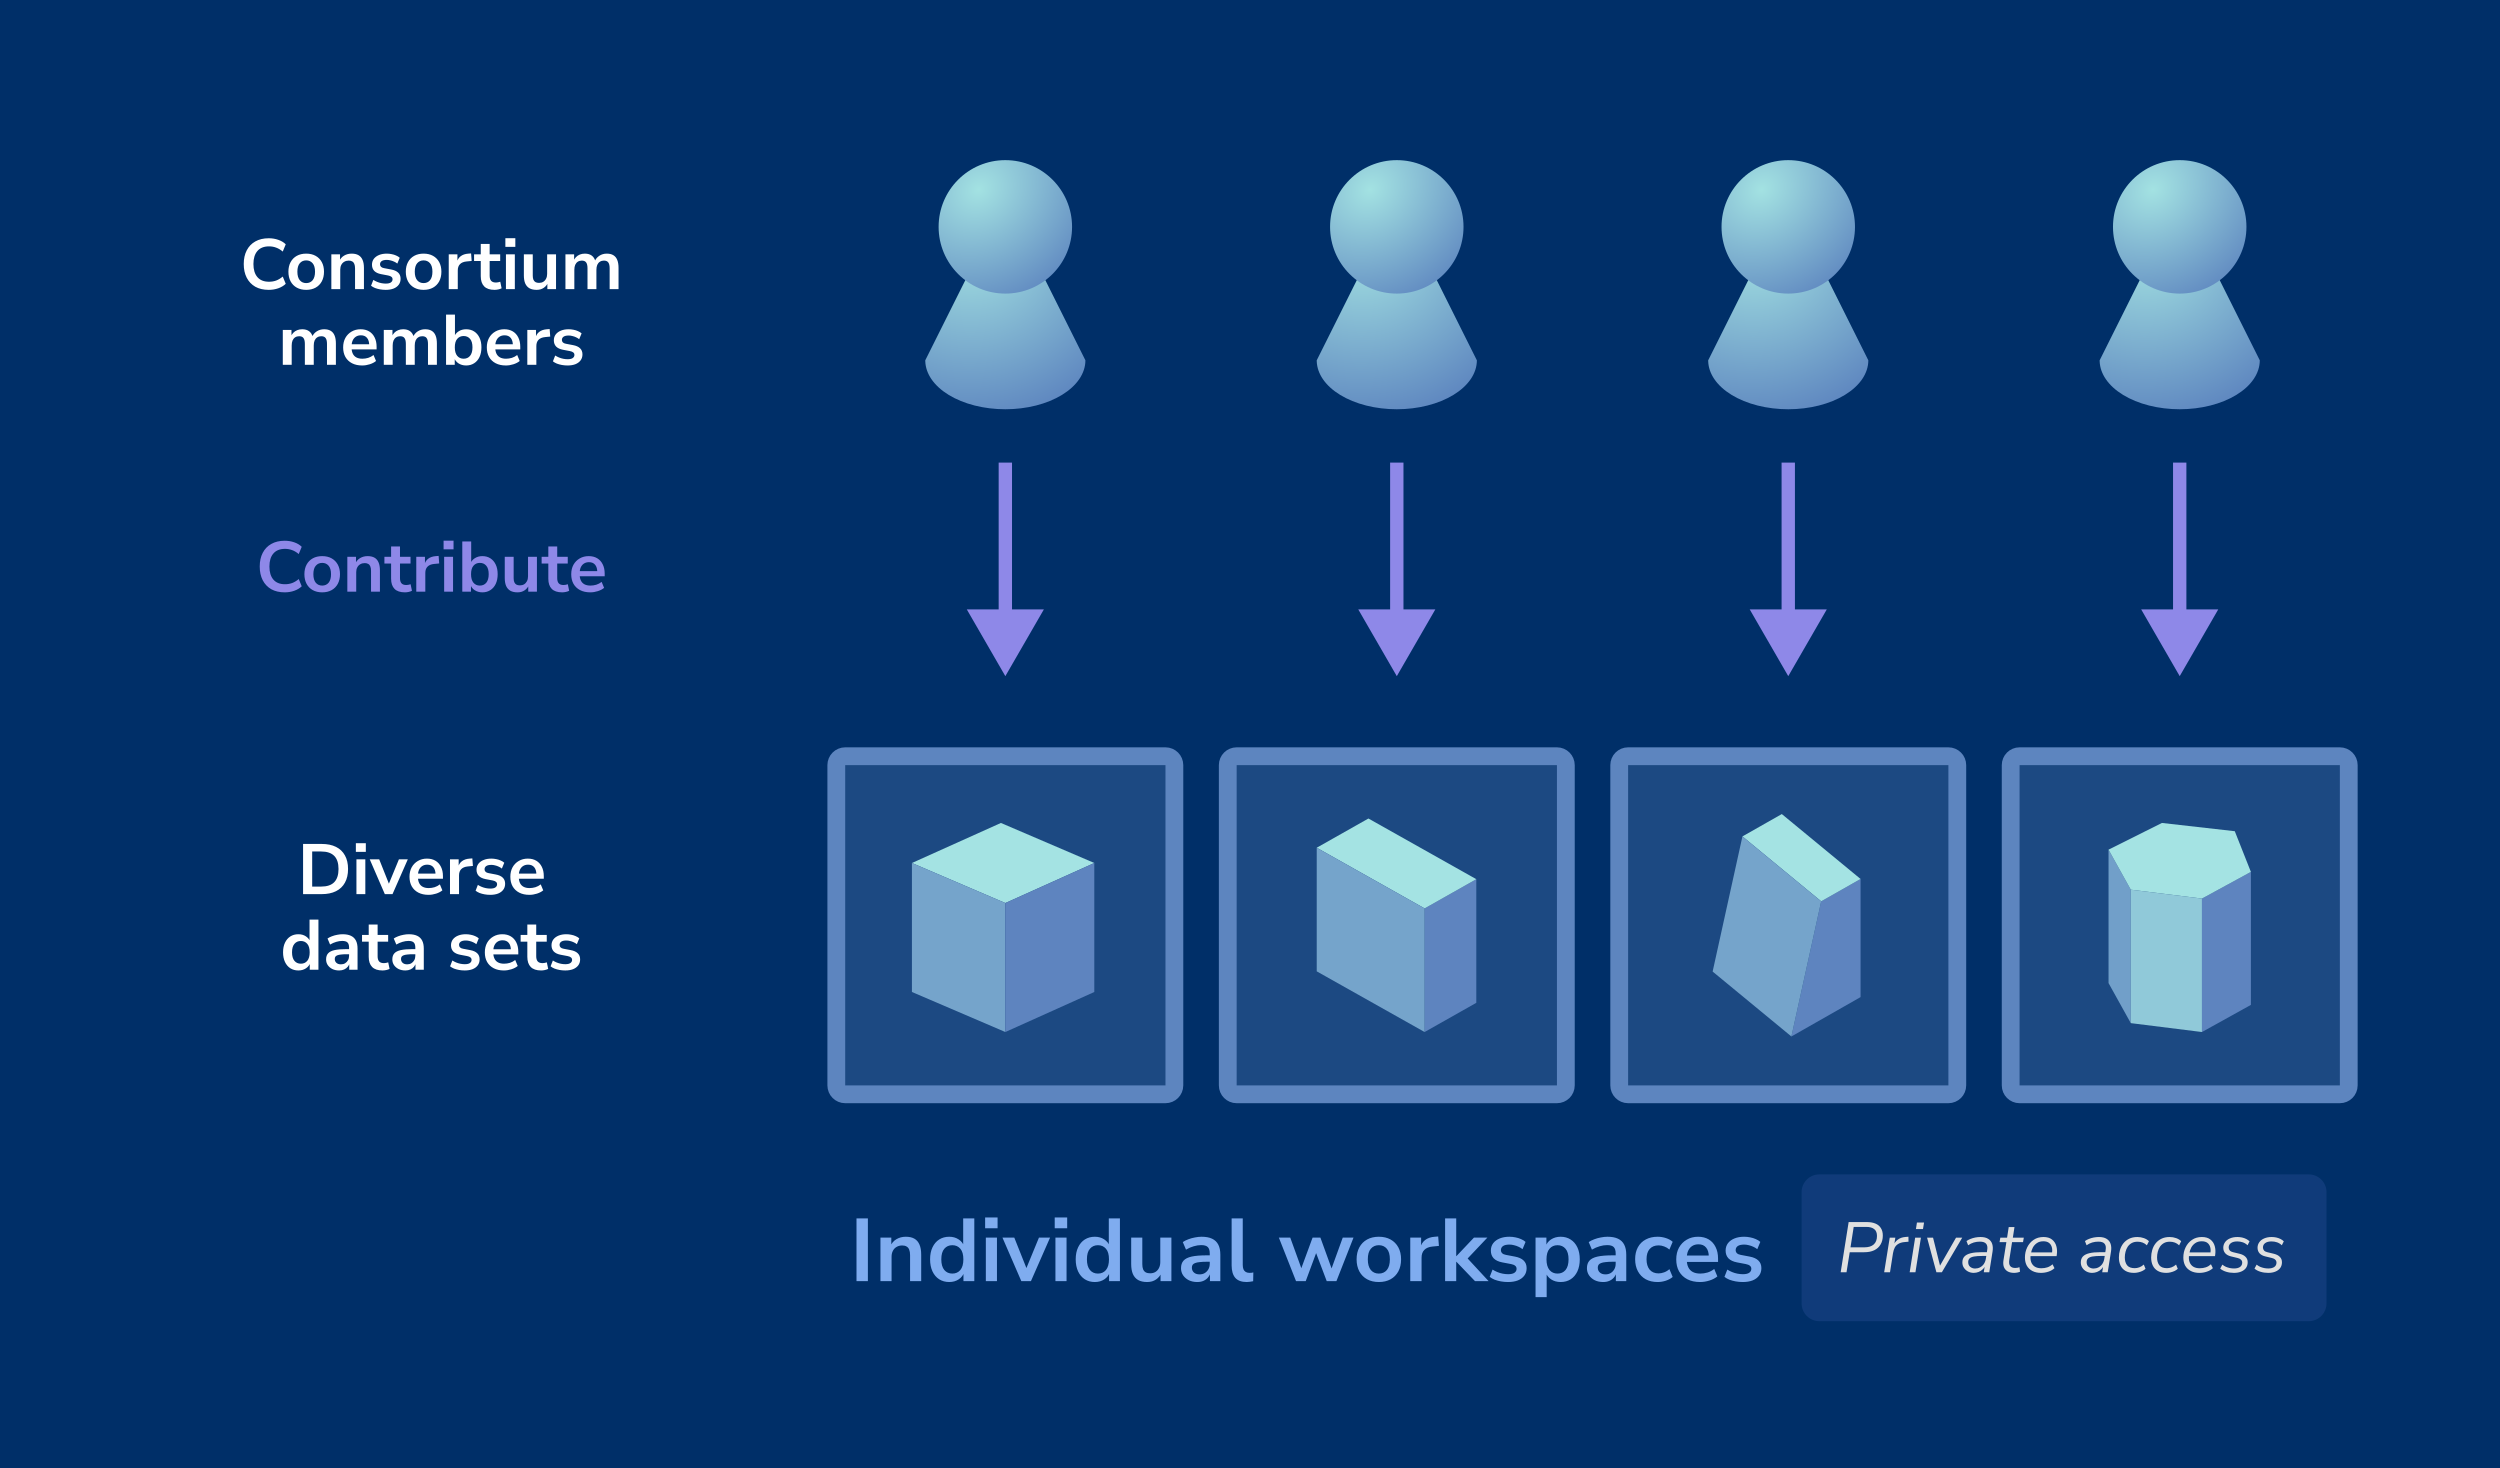 <svg width="562" height="330" viewBox="0 0 562 330" fill="none" xmlns="http://www.w3.org/2000/svg">
<rect x="0" y="0" width="562" height="330" fill="#808080" stroke="none"/>
<g clip-path="url(#clip0_1953_2733)">
<path d="M562 0H0V330H562V0Z" fill="#002F68"/>
<path d="M262 170H190C188.895 170 188 170.895 188 172V244C188 245.105 188.895 246 190 246H262C263.105 246 264 245.105 264 244V172C264 170.895 263.105 170 262 170Z" fill="#5D85BF" fill-opacity="0.3"/>
<path d="M262 170H190C188.895 170 188 170.895 188 172V244C188 245.105 188.895 246 190 246H262C263.105 246 264 245.105 264 244V172C264 170.895 263.105 170 262 170Z" stroke="#5D85BF" stroke-width="4"/>
<path d="M225 185L205 194L226 203L246 194L225 185Z" fill="#A4E3E3"/>
<path d="M205 223V194L226 203V232L205 223Z" fill="#75A4CB"/>
<path d="M246 223V194L226 203V232L246 223Z" fill="#5E84BF"/>
<path d="M350 170H278C276.895 170 276 170.895 276 172V244C276 245.105 276.895 246 278 246H350C351.105 246 352 245.105 352 244V172C352 170.895 351.105 170 350 170Z" fill="#5D85BF" fill-opacity="0.3"/>
<path d="M350 170H278C276.895 170 276 170.895 276 172V244C276 245.105 276.895 246 278 246H350C351.105 246 352 245.105 352 244V172C352 170.895 351.105 170 350 170Z" stroke="#5D85BF" stroke-width="4"/>
<path d="M320.252 204.211L331.873 197.643V225.432L320.252 232V204.211Z" fill="#5E84BF"/>
<path d="M307.621 184L296 190.568L320.253 204.211L331.874 197.642L307.621 184Z" fill="#A4E3E3"/>
<path d="M320.253 204.21L296 190.568V218.358L320.253 232V204.21Z" fill="#75A4CB"/>
<path d="M438 170H366C364.895 170 364 170.895 364 172V244C364 245.105 364.895 246 366 246H438C439.105 246 440 245.105 440 244V172C440 170.895 439.105 170 438 170Z" fill="#5D85BF" fill-opacity="0.3"/>
<path d="M438 170H366C364.895 170 364 170.895 364 172V244C364 245.105 364.895 246 366 246H438C439.105 246 440 245.105 440 244V172C440 170.895 439.105 170 438 170Z" stroke="#5D85BF" stroke-width="4"/>
<path d="M418.253 224.149V197.594L409.402 202.618L402.703 233L418.253 224.149Z" fill="#5E84BF"/>
<path d="M391.699 188.024L400.551 183L418.254 197.593L409.403 202.617L391.699 188.024Z" fill="#A4E3E3"/>
<path d="M409.402 202.617L391.699 188.023L385 218.406L402.703 232.999L409.402 202.617Z" fill="#75A4CB"/>
<path d="M526 170H454C452.895 170 452 170.895 452 172V244C452 245.105 452.895 246 454 246H526C527.105 246 528 245.105 528 244V172C528 170.895 527.105 170 526 170Z" fill="#5D85BF" fill-opacity="0.3"/>
<path d="M526 170H454C452.895 170 452 170.895 452 172V244C452 245.105 452.895 246 454 246H526C527.105 246 528 245.105 528 244V172C528 170.895 527.105 170 526 170Z" stroke="#5D85BF" stroke-width="4"/>
<path d="M474 191L479 200V230L474 221V191Z" fill="#719FC9"/>
<path d="M479 200L495 202V232L479 230V200Z" fill="#90C9D9"/>
<path d="M495 202L506 196V225.899L495 232V202Z" fill="#5E84BF"/>
<path d="M502.38 186.857L506 196L495 202L479 200L474 191L486 185L502.38 186.857Z" fill="#A4E3E3"/>
<path d="M226 152L234.66 137H217.34L226 152ZM226 138.5H227.5V104H226H224.5V138.5H226Z" fill="#8E88E8"/>
<path d="M314 152L322.66 137H305.34L314 152ZM314 138.5H315.5V104H314H312.5V138.5H314Z" fill="#8E88E8"/>
<path d="M402 152L410.66 137H393.34L402 152ZM402 138.5H403.5V104H402H400.5V138.5H402Z" fill="#8E88E8"/>
<path d="M490 152L498.66 137H481.34L490 152ZM490 138.5H491.5V104H490H488.5V138.5H490Z" fill="#8E88E8"/>
<path d="M244 81C244 82.445 243.534 83.875 242.63 85.21C241.725 86.544 240.399 87.757 238.728 88.778C237.056 89.8 235.072 90.61 232.889 91.163C230.705 91.716 228.364 92 226 92C223.636 92 221.295 91.716 219.111 91.163C216.928 90.61 214.944 89.8 213.272 88.778C211.601 87.757 210.275 86.544 209.37 85.21C208.522 83.959 208.06 82.623 208.006 81.27L208 81L226 45L244 81Z" fill="url(#paint0_radial_1953_2733)"/>
<path d="M226 66C234.284 66 241 59.284 241 51C241 42.716 234.284 36 226 36C217.716 36 211 42.716 211 51C211 59.284 217.716 66 226 66Z" fill="url(#paint1_radial_1953_2733)"/>
<path d="M332 81C332 82.445 331.534 83.875 330.63 85.21C329.725 86.544 328.399 87.757 326.728 88.778C325.056 89.8 323.072 90.61 320.889 91.163C318.705 91.716 316.364 92 314 92C311.636 92 309.295 91.716 307.111 91.163C304.928 90.61 302.944 89.8 301.272 88.778C299.601 87.757 298.275 86.544 297.37 85.21C296.522 83.959 296.06 82.623 296.006 81.27L296 81L314 45L332 81Z" fill="url(#paint2_radial_1953_2733)"/>
<path d="M314 66C322.284 66 329 59.284 329 51C329 42.716 322.284 36 314 36C305.716 36 299 42.716 299 51C299 59.284 305.716 66 314 66Z" fill="url(#paint3_radial_1953_2733)"/>
<path d="M420 81C420 82.445 419.534 83.875 418.63 85.21C417.725 86.544 416.399 87.757 414.728 88.778C413.056 89.8 411.072 90.61 408.889 91.163C406.705 91.716 404.364 92 402 92C399.636 92 397.295 91.716 395.111 91.163C392.928 90.61 390.944 89.8 389.272 88.778C387.601 87.757 386.275 86.544 385.37 85.21C384.522 83.959 384.06 82.623 384.006 81.27L384 81L402 45L420 81Z" fill="url(#paint4_radial_1953_2733)"/>
<path d="M402 66C410.284 66 417 59.284 417 51C417 42.716 410.284 36 402 36C393.716 36 387 42.716 387 51C387 59.284 393.716 66 402 66Z" fill="url(#paint5_radial_1953_2733)"/>
<path d="M508 81C508 82.445 507.534 83.875 506.63 85.21C505.725 86.544 504.399 87.757 502.728 88.778C501.056 89.8 499.072 90.61 496.889 91.163C494.705 91.716 492.364 92 490 92C487.636 92 485.295 91.716 483.111 91.163C480.928 90.61 478.944 89.8 477.272 88.778C475.601 87.757 474.275 86.544 473.37 85.21C472.522 83.959 472.06 82.623 472.006 81.27L472 81L490 45L508 81Z" fill="url(#paint6_radial_1953_2733)"/>
<path d="M490 66C498.284 66 505 59.284 505 51C505 42.716 498.284 36 490 36C481.716 36 475 42.716 475 51C475 59.284 481.716 66 490 66Z" fill="url(#paint7_radial_1953_2733)"/>
<path d="M519 264H409C406.791 264 405 265.791 405 268V293C405 295.209 406.791 297 409 297H519C521.209 297 523 295.209 523 293V268C523 265.791 521.209 264 519 264Z" fill="#21488D" fill-opacity="0.5"/>
<path d="M413.784 286L415.576 274.72H419.64C420.408 274.72 421.059 274.832 421.592 275.056C422.136 275.28 422.547 275.621 422.824 276.08C423.112 276.528 423.256 277.088 423.256 277.76C423.256 278.517 423.091 279.179 422.76 279.744C422.44 280.309 421.965 280.747 421.336 281.056C420.717 281.355 419.955 281.504 419.048 281.504H415.816L415.096 286H413.784ZM415.992 280.4H419.112C420.04 280.4 420.744 280.181 421.224 279.744C421.704 279.307 421.944 278.672 421.944 277.84C421.944 277.136 421.736 276.624 421.32 276.304C420.915 275.973 420.317 275.808 419.528 275.808H416.712L415.992 280.4ZM423.561 286L424.809 278.224H426.073L425.769 280.08H425.609C425.801 279.515 426.131 279.051 426.601 278.688C427.07 278.325 427.667 278.117 428.393 278.064L429.017 278.016L429.033 279.136L428.137 279.216C427.571 279.269 427.113 279.403 426.761 279.616C426.409 279.819 426.137 280.096 425.945 280.448C425.763 280.8 425.63 281.221 425.545 281.712L424.873 286H423.561ZM430.703 276.288L430.927 274.832H432.527L432.287 276.288H430.703ZM429.295 286L430.527 278.224H431.823L430.591 286H429.295ZM435.302 286L433.206 278.224H434.55L436.246 285.04H435.814L439.718 278.224H441.11L436.534 286H435.302ZM443.684 286.144C443.236 286.144 442.815 286.043 442.42 285.84C442.036 285.637 441.727 285.36 441.492 285.008C441.257 284.656 441.14 284.256 441.14 283.808C441.14 283.253 441.289 282.811 441.588 282.48C441.897 282.139 442.377 281.888 443.028 281.728C443.679 281.568 444.516 281.488 445.54 281.488H446.82L446.692 282.336H445.716C444.895 282.336 444.244 282.379 443.764 282.464C443.295 282.549 442.959 282.693 442.756 282.896C442.553 283.099 442.452 283.376 442.452 283.728C442.452 284.197 442.607 284.555 442.916 284.8C443.236 285.045 443.599 285.168 444.004 285.168C444.399 285.168 444.761 285.083 445.092 284.912C445.433 284.741 445.721 284.491 445.956 284.16C446.191 283.819 446.345 283.419 446.42 282.96L446.724 281.008C446.831 280.389 446.751 279.92 446.484 279.6C446.228 279.28 445.759 279.12 445.076 279.12C444.596 279.12 444.137 279.184 443.7 279.312C443.273 279.44 442.852 279.648 442.436 279.936L442.068 278.992C442.324 278.8 442.623 278.64 442.964 278.512C443.305 278.373 443.668 278.267 444.052 278.192C444.447 278.117 444.836 278.08 445.22 278.08C445.945 278.08 446.521 278.219 446.948 278.496C447.385 278.763 447.684 279.141 447.844 279.632C448.004 280.123 448.031 280.699 447.924 281.36L447.188 286H445.956L446.228 284.24H446.388C446.249 284.667 446.036 285.024 445.748 285.312C445.471 285.589 445.151 285.797 444.788 285.936C444.425 286.075 444.057 286.144 443.684 286.144ZM452.792 286.144C452.184 286.144 451.683 286.027 451.288 285.792C450.904 285.557 450.632 285.232 450.472 284.816C450.323 284.4 450.291 283.904 450.376 283.328L451.032 279.232H449.496L449.672 278.224H451.192L451.56 275.84H452.856L452.488 278.224H454.952L454.776 279.232H452.312L451.688 283.2C451.592 283.851 451.662 284.32 451.896 284.608C452.131 284.896 452.51 285.04 453.032 285.04C453.214 285.04 453.384 285.024 453.544 284.992C453.704 284.949 453.848 284.907 453.976 284.864L454.104 285.872C453.966 285.947 453.768 286.011 453.512 286.064C453.267 286.117 453.027 286.144 452.792 286.144ZM458.82 286.144C458.084 286.144 457.444 286.005 456.9 285.728C456.356 285.451 455.935 285.056 455.636 284.544C455.348 284.021 455.204 283.408 455.204 282.704C455.204 281.861 455.375 281.093 455.716 280.4C456.057 279.696 456.537 279.136 457.156 278.72C457.775 278.293 458.511 278.08 459.364 278.08C460.175 278.08 460.815 278.267 461.284 278.64C461.764 279.013 462.089 279.504 462.26 280.112C462.431 280.709 462.468 281.355 462.372 282.048L462.324 282.384H456.212L456.34 281.536H461.588L461.3 281.744C461.375 281.243 461.359 280.789 461.252 280.384C461.145 279.979 460.937 279.653 460.628 279.408C460.319 279.163 459.892 279.04 459.348 279.04C458.772 279.04 458.292 279.173 457.908 279.44C457.524 279.696 457.22 280.027 456.996 280.432C456.783 280.837 456.639 281.259 456.564 281.696L456.5 282.08C456.404 282.688 456.436 283.221 456.596 283.68C456.756 284.128 457.028 284.48 457.412 284.736C457.807 284.981 458.297 285.104 458.884 285.104C459.375 285.104 459.833 285.035 460.26 284.896C460.687 284.747 461.071 284.517 461.412 284.208L461.844 285.088C461.481 285.429 461.028 285.691 460.484 285.872C459.94 286.053 459.385 286.144 458.82 286.144ZM470.309 286.144C469.861 286.144 469.44 286.043 469.045 285.84C468.661 285.637 468.352 285.36 468.117 285.008C467.882 284.656 467.765 284.256 467.765 283.808C467.765 283.253 467.914 282.811 468.213 282.48C468.522 282.139 469.002 281.888 469.653 281.728C470.304 281.568 471.141 281.488 472.165 281.488H473.445L473.317 282.336H472.341C471.52 282.336 470.869 282.379 470.389 282.464C469.92 282.549 469.584 282.693 469.381 282.896C469.178 283.099 469.077 283.376 469.077 283.728C469.077 284.197 469.232 284.555 469.541 284.8C469.861 285.045 470.224 285.168 470.629 285.168C471.024 285.168 471.386 285.083 471.717 284.912C472.058 284.741 472.346 284.491 472.581 284.16C472.816 283.819 472.97 283.419 473.045 282.96L473.349 281.008C473.456 280.389 473.376 279.92 473.109 279.6C472.853 279.28 472.384 279.12 471.701 279.12C471.221 279.12 470.762 279.184 470.325 279.312C469.898 279.44 469.477 279.648 469.061 279.936L468.693 278.992C468.949 278.8 469.248 278.64 469.589 278.512C469.93 278.373 470.293 278.267 470.677 278.192C471.072 278.117 471.461 278.08 471.845 278.08C472.57 278.08 473.146 278.219 473.573 278.496C474.01 278.763 474.309 279.141 474.469 279.632C474.629 280.123 474.656 280.699 474.549 281.36L473.813 286H472.581L472.853 284.24H473.013C472.874 284.667 472.661 285.024 472.373 285.312C472.096 285.589 471.776 285.797 471.413 285.936C471.05 286.075 470.682 286.144 470.309 286.144ZM479.737 286.144C478.969 286.144 478.335 286 477.833 285.712C477.332 285.424 476.953 285.019 476.697 284.496C476.452 283.973 476.329 283.371 476.329 282.688C476.329 282.112 476.409 281.552 476.569 281.008C476.729 280.453 476.98 279.957 477.321 279.52C477.663 279.083 478.095 278.736 478.617 278.48C479.14 278.213 479.764 278.08 480.489 278.08C481.001 278.08 481.492 278.165 481.961 278.336C482.431 278.507 482.804 278.736 483.081 279.024L482.617 279.952C482.351 279.685 482.041 279.483 481.689 279.344C481.337 279.205 480.953 279.136 480.537 279.136C480.015 279.136 479.572 279.237 479.209 279.44C478.847 279.643 478.548 279.915 478.313 280.256C478.089 280.597 477.924 280.981 477.817 281.408C477.711 281.824 477.657 282.245 477.657 282.672C477.657 283.397 477.828 283.984 478.169 284.432C478.521 284.869 479.097 285.088 479.897 285.088C480.228 285.088 480.569 285.024 480.921 284.896C481.284 284.757 481.62 284.549 481.929 284.272L482.313 285.232C482.111 285.424 481.865 285.589 481.577 285.728C481.289 285.856 480.985 285.957 480.665 286.032C480.356 286.107 480.047 286.144 479.737 286.144ZM486.987 286.144C486.219 286.144 485.585 286 485.083 285.712C484.582 285.424 484.203 285.019 483.947 284.496C483.702 283.973 483.579 283.371 483.579 282.688C483.579 282.112 483.659 281.552 483.819 281.008C483.979 280.453 484.23 279.957 484.571 279.52C484.913 279.083 485.345 278.736 485.867 278.48C486.39 278.213 487.014 278.08 487.739 278.08C488.251 278.08 488.742 278.165 489.211 278.336C489.681 278.507 490.054 278.736 490.331 279.024L489.867 279.952C489.601 279.685 489.291 279.483 488.939 279.344C488.587 279.205 488.203 279.136 487.787 279.136C487.265 279.136 486.822 279.237 486.459 279.44C486.097 279.643 485.798 279.915 485.563 280.256C485.339 280.597 485.174 280.981 485.067 281.408C484.961 281.824 484.907 282.245 484.907 282.672C484.907 283.397 485.078 283.984 485.419 284.432C485.771 284.869 486.347 285.088 487.147 285.088C487.478 285.088 487.819 285.024 488.171 284.896C488.534 284.757 488.87 284.549 489.179 284.272L489.563 285.232C489.361 285.424 489.115 285.589 488.827 285.728C488.539 285.856 488.235 285.957 487.915 286.032C487.606 286.107 487.297 286.144 486.987 286.144ZM494.429 286.144C493.693 286.144 493.053 286.005 492.509 285.728C491.965 285.451 491.544 285.056 491.245 284.544C490.957 284.021 490.813 283.408 490.813 282.704C490.813 281.861 490.984 281.093 491.325 280.4C491.667 279.696 492.147 279.136 492.765 278.72C493.384 278.293 494.12 278.08 494.973 278.08C495.784 278.08 496.424 278.267 496.893 278.64C497.373 279.013 497.699 279.504 497.869 280.112C498.04 280.709 498.077 281.355 497.981 282.048L497.933 282.384H491.821L491.949 281.536H497.197L496.909 281.744C496.984 281.243 496.968 280.789 496.861 280.384C496.755 279.979 496.547 279.653 496.237 279.408C495.928 279.163 495.501 279.04 494.957 279.04C494.381 279.04 493.901 279.173 493.517 279.44C493.133 279.696 492.829 280.027 492.605 280.432C492.392 280.837 492.248 281.259 492.173 281.696L492.109 282.08C492.013 282.688 492.045 283.221 492.205 283.68C492.365 284.128 492.637 284.48 493.021 284.736C493.416 284.981 493.907 285.104 494.493 285.104C494.984 285.104 495.443 285.035 495.869 284.896C496.296 284.747 496.68 284.517 497.021 284.208L497.453 285.088C497.091 285.429 496.637 285.691 496.093 285.872C495.549 286.053 494.995 286.144 494.429 286.144ZM502.193 286.144C501.564 286.144 500.977 286.059 500.433 285.888C499.889 285.717 499.446 285.483 499.105 285.184L499.585 284.288C499.841 284.491 500.108 284.656 500.385 284.784C500.673 284.901 500.966 284.992 501.265 285.056C501.574 285.12 501.889 285.152 502.209 285.152C502.785 285.152 503.233 285.04 503.553 284.816C503.884 284.581 504.049 284.256 504.049 283.84C504.049 283.573 503.958 283.355 503.777 283.184C503.606 283.003 503.356 282.875 503.025 282.8L501.505 282.432C500.972 282.304 500.55 282.075 500.241 281.744C499.942 281.403 499.793 280.987 499.793 280.496C499.793 280.037 499.921 279.627 500.177 279.264C500.433 278.891 500.801 278.603 501.281 278.4C501.761 278.187 502.326 278.08 502.977 278.08C503.329 278.08 503.676 278.117 504.017 278.192C504.358 278.267 504.673 278.379 504.961 278.528C505.26 278.677 505.505 278.853 505.697 279.056L505.249 279.936C504.94 279.637 504.588 279.419 504.193 279.28C503.798 279.141 503.377 279.072 502.929 279.072C502.332 279.072 501.862 279.195 501.521 279.44C501.18 279.685 501.009 280.016 501.009 280.432C501.009 280.688 501.089 280.912 501.249 281.104C501.409 281.285 501.649 281.413 501.969 281.488L503.489 281.856C504.054 281.995 504.492 282.224 504.801 282.544C505.121 282.853 505.281 283.259 505.281 283.76C505.281 284.251 505.153 284.677 504.897 285.04C504.641 285.392 504.278 285.664 503.809 285.856C503.35 286.048 502.812 286.144 502.193 286.144ZM509.896 286.144C509.267 286.144 508.68 286.059 508.136 285.888C507.592 285.717 507.149 285.483 506.808 285.184L507.288 284.288C507.544 284.491 507.811 284.656 508.088 284.784C508.376 284.901 508.669 284.992 508.968 285.056C509.277 285.12 509.592 285.152 509.912 285.152C510.488 285.152 510.936 285.04 511.256 284.816C511.587 284.581 511.752 284.256 511.752 283.84C511.752 283.573 511.661 283.355 511.48 283.184C511.309 283.003 511.059 282.875 510.728 282.8L509.208 282.432C508.675 282.304 508.253 282.075 507.944 281.744C507.645 281.403 507.496 280.987 507.496 280.496C507.496 280.037 507.624 279.627 507.88 279.264C508.136 278.891 508.504 278.603 508.984 278.4C509.464 278.187 510.029 278.08 510.68 278.08C511.032 278.08 511.379 278.117 511.72 278.192C512.061 278.267 512.376 278.379 512.664 278.528C512.963 278.677 513.208 278.853 513.4 279.056L512.952 279.936C512.643 279.637 512.291 279.419 511.896 279.28C511.501 279.141 511.08 279.072 510.632 279.072C510.035 279.072 509.565 279.195 509.224 279.44C508.883 279.685 508.712 280.016 508.712 280.432C508.712 280.688 508.792 280.912 508.952 281.104C509.112 281.285 509.352 281.413 509.672 281.488L511.192 281.856C511.757 281.995 512.195 282.224 512.504 282.544C512.824 282.853 512.984 283.259 512.984 283.76C512.984 284.251 512.856 284.677 512.6 285.04C512.344 285.392 511.981 285.664 511.512 285.856C511.053 286.048 510.515 286.144 509.896 286.144Z" fill="#E0E0E0"/>
<path d="M60.41 65.16C59.237 65.16 58.229 64.925 57.386 64.456C56.554 63.976 55.914 63.304 55.466 62.44C55.018 61.565 54.794 60.536 54.794 59.352C54.794 58.168 55.018 57.144 55.466 56.28C55.914 55.416 56.554 54.749 57.386 54.28C58.229 53.8 59.237 53.56 60.41 53.56C61.167 53.56 61.882 53.677 62.554 53.912C63.237 54.147 63.797 54.483 64.234 54.92L63.562 56.552C63.082 56.147 62.591 55.853 62.09 55.672C61.589 55.48 61.05 55.384 60.474 55.384C59.333 55.384 58.463 55.731 57.866 56.424C57.269 57.107 56.97 58.083 56.97 59.352C56.97 60.621 57.269 61.603 57.866 62.296C58.463 62.989 59.333 63.336 60.474 63.336C61.05 63.336 61.589 63.245 62.09 63.064C62.591 62.872 63.082 62.573 63.562 62.168L64.234 63.8C63.797 64.227 63.237 64.563 62.554 64.808C61.882 65.043 61.167 65.16 60.41 65.16ZM68.835 65.16C68.024 65.16 67.32 64.995 66.723 64.664C66.125 64.333 65.661 63.864 65.331 63.256C65 62.637 64.835 61.912 64.835 61.08C64.835 60.248 65 59.528 65.331 58.92C65.661 58.312 66.125 57.843 66.723 57.512C67.32 57.181 68.024 57.016 68.835 57.016C69.645 57.016 70.349 57.181 70.947 57.512C71.544 57.843 72.008 58.312 72.339 58.92C72.669 59.528 72.835 60.248 72.835 61.08C72.835 61.912 72.669 62.637 72.339 63.256C72.008 63.864 71.544 64.333 70.947 64.664C70.349 64.995 69.645 65.16 68.835 65.16ZM68.835 63.64C69.432 63.64 69.912 63.427 70.275 63C70.637 62.563 70.819 61.923 70.819 61.08C70.819 60.227 70.637 59.592 70.275 59.176C69.912 58.749 69.432 58.536 68.835 58.536C68.237 58.536 67.757 58.749 67.395 59.176C67.032 59.592 66.851 60.227 66.851 61.08C66.851 61.923 67.032 62.563 67.395 63C67.757 63.427 68.237 63.64 68.835 63.64ZM74.486 65V57.176H76.438V58.744H76.261C76.496 58.179 76.859 57.752 77.35 57.464C77.851 57.165 78.416 57.016 79.046 57.016C79.675 57.016 80.192 57.133 80.597 57.368C81.003 57.603 81.307 57.96 81.51 58.44C81.712 58.909 81.814 59.507 81.814 60.232V65H79.814V60.328C79.814 59.923 79.76 59.592 79.653 59.336C79.558 59.08 79.403 58.893 79.189 58.776C78.987 58.648 78.725 58.584 78.406 58.584C78.022 58.584 77.686 58.669 77.397 58.84C77.109 59 76.885 59.235 76.725 59.544C76.566 59.843 76.486 60.195 76.486 60.6V65H74.486ZM86.709 65.16C86.272 65.16 85.845 65.123 85.429 65.048C85.024 64.973 84.65 64.872 84.309 64.744C83.968 64.605 83.669 64.435 83.413 64.232L83.925 62.92C84.192 63.091 84.48 63.24 84.789 63.368C85.098 63.496 85.418 63.592 85.749 63.656C86.08 63.72 86.405 63.752 86.725 63.752C87.237 63.752 87.616 63.667 87.861 63.496C88.117 63.315 88.245 63.08 88.245 62.792C88.245 62.547 88.16 62.36 87.989 62.232C87.829 62.093 87.584 61.992 87.253 61.928L85.653 61.624C84.992 61.496 84.485 61.256 84.133 60.904C83.792 60.541 83.621 60.077 83.621 59.512C83.621 59 83.76 58.557 84.037 58.184C84.325 57.811 84.72 57.523 85.221 57.32C85.722 57.117 86.298 57.016 86.949 57.016C87.322 57.016 87.685 57.053 88.037 57.128C88.389 57.192 88.72 57.293 89.029 57.432C89.349 57.56 89.626 57.731 89.861 57.944L89.317 59.256C89.114 59.085 88.88 58.941 88.613 58.824C88.346 58.696 88.069 58.6 87.781 58.536C87.504 58.461 87.232 58.424 86.965 58.424C86.442 58.424 86.053 58.515 85.797 58.696C85.552 58.877 85.429 59.117 85.429 59.416C85.429 59.64 85.504 59.827 85.653 59.976C85.802 60.125 86.032 60.227 86.341 60.28L87.941 60.584C88.634 60.712 89.157 60.947 89.509 61.288C89.872 61.629 90.053 62.088 90.053 62.664C90.053 63.187 89.914 63.635 89.637 64.008C89.36 64.381 88.97 64.669 88.469 64.872C87.968 65.064 87.381 65.16 86.709 65.16ZM95.225 65.16C94.415 65.16 93.711 64.995 93.113 64.664C92.516 64.333 92.052 63.864 91.721 63.256C91.391 62.637 91.225 61.912 91.225 61.08C91.225 60.248 91.391 59.528 91.721 58.92C92.052 58.312 92.516 57.843 93.113 57.512C93.711 57.181 94.415 57.016 95.225 57.016C96.036 57.016 96.74 57.181 97.337 57.512C97.935 57.843 98.399 58.312 98.729 58.92C99.06 59.528 99.225 60.248 99.225 61.08C99.225 61.912 99.06 62.637 98.729 63.256C98.399 63.864 97.935 64.333 97.337 64.664C96.74 64.995 96.036 65.16 95.225 65.16ZM95.225 63.64C95.823 63.64 96.303 63.427 96.665 63C97.028 62.563 97.209 61.923 97.209 61.08C97.209 60.227 97.028 59.592 96.665 59.176C96.303 58.749 95.823 58.536 95.225 58.536C94.628 58.536 94.148 58.749 93.785 59.176C93.423 59.592 93.241 60.227 93.241 61.08C93.241 61.923 93.423 62.563 93.785 63C94.148 63.427 94.628 63.64 95.225 63.64ZM100.876 65V57.176H102.828V59.064H102.668C102.817 58.424 103.111 57.939 103.548 57.608C103.985 57.267 104.567 57.069 105.292 57.016L105.9 56.968L106.028 58.664L104.876 58.776C104.225 58.84 103.735 59.043 103.404 59.384C103.073 59.715 102.908 60.184 102.908 60.792V65H100.876ZM111.179 65.16C110.133 65.16 109.355 64.899 108.843 64.376C108.331 63.853 108.075 63.091 108.075 62.088V58.68H106.571V57.176H108.075V54.84H110.075V57.176H112.443V58.68H110.075V61.976C110.075 62.488 110.187 62.872 110.411 63.128C110.635 63.384 110.997 63.512 111.499 63.512C111.648 63.512 111.803 63.496 111.963 63.464C112.123 63.421 112.288 63.379 112.459 63.336L112.763 64.808C112.571 64.915 112.325 65 112.027 65.064C111.739 65.128 111.456 65.16 111.179 65.16ZM113.607 55.496V53.544H115.847V55.496H113.607ZM113.735 65V57.176H115.735V65H113.735ZM120.645 65.16C119.995 65.16 119.456 65.043 119.029 64.808C118.603 64.563 118.283 64.2 118.069 63.72C117.867 63.24 117.765 62.643 117.765 61.928V57.176H119.765V61.96C119.765 62.323 119.813 62.627 119.909 62.872C120.016 63.117 120.171 63.299 120.373 63.416C120.587 63.533 120.853 63.592 121.173 63.592C121.536 63.592 121.851 63.512 122.117 63.352C122.395 63.181 122.608 62.947 122.757 62.648C122.917 62.339 122.997 61.981 122.997 61.576V57.176H124.997V65H123.045V63.368H123.269C123.045 63.944 122.704 64.387 122.245 64.696C121.797 65.005 121.264 65.16 120.645 65.16ZM127.111 65V57.176H129.063V58.744H128.887C129.026 58.381 129.218 58.072 129.463 57.816C129.708 57.56 130.002 57.363 130.343 57.224C130.684 57.085 131.063 57.016 131.479 57.016C132.108 57.016 132.626 57.165 133.031 57.464C133.436 57.763 133.719 58.221 133.879 58.84H133.655C133.868 58.275 134.22 57.832 134.711 57.512C135.202 57.181 135.767 57.016 136.407 57.016C137.004 57.016 137.495 57.133 137.879 57.368C138.274 57.603 138.567 57.96 138.759 58.44C138.951 58.909 139.047 59.507 139.047 60.232V65H137.047V60.312C137.047 59.715 136.946 59.277 136.743 59C136.551 58.723 136.22 58.584 135.751 58.584C135.41 58.584 135.111 58.669 134.855 58.84C134.599 59 134.402 59.235 134.263 59.544C134.135 59.853 134.071 60.227 134.071 60.664V65H132.071V60.312C132.071 59.715 131.97 59.277 131.767 59C131.575 58.723 131.25 58.584 130.791 58.584C130.439 58.584 130.135 58.669 129.879 58.84C129.634 59 129.442 59.235 129.303 59.544C129.175 59.853 129.111 60.227 129.111 60.664V65H127.111ZM63.572 82V74.176H65.524V75.744H65.348C65.487 75.381 65.679 75.072 65.924 74.816C66.169 74.56 66.463 74.363 66.804 74.224C67.145 74.085 67.524 74.016 67.94 74.016C68.57 74.016 69.087 74.165 69.492 74.464C69.897 74.763 70.18 75.221 70.34 75.84H70.116C70.329 75.275 70.681 74.832 71.172 74.512C71.663 74.181 72.228 74.016 72.868 74.016C73.466 74.016 73.956 74.133 74.34 74.368C74.735 74.603 75.028 74.96 75.22 75.44C75.412 75.909 75.508 76.507 75.508 77.232V82H73.508V77.312C73.508 76.715 73.407 76.277 73.204 76C73.012 75.723 72.681 75.584 72.212 75.584C71.871 75.584 71.572 75.669 71.316 75.84C71.06 76 70.863 76.235 70.724 76.544C70.596 76.853 70.532 77.227 70.532 77.664V82H68.532V77.312C68.532 76.715 68.431 76.277 68.228 76C68.036 75.723 67.711 75.584 67.252 75.584C66.9 75.584 66.596 75.669 66.34 75.84C66.095 76 65.903 76.235 65.764 76.544C65.636 76.853 65.572 77.227 65.572 77.664V82H63.572ZM81.427 82.16C80.542 82.16 79.779 81.995 79.139 81.664C78.499 81.333 78.004 80.864 77.651 80.256C77.31 79.648 77.139 78.928 77.139 78.096C77.139 77.285 77.305 76.576 77.635 75.968C77.977 75.36 78.441 74.885 79.028 74.544C79.625 74.192 80.302 74.016 81.059 74.016C81.806 74.016 82.446 74.176 82.98 74.496C83.513 74.816 83.924 75.269 84.212 75.856C84.51 76.443 84.659 77.141 84.659 77.952V78.544H78.755V77.392H83.251L82.996 77.632C82.996 76.907 82.835 76.352 82.516 75.968C82.195 75.573 81.737 75.376 81.139 75.376C80.692 75.376 80.308 75.483 79.987 75.696C79.678 75.899 79.438 76.192 79.267 76.576C79.108 76.949 79.028 77.397 79.028 77.92V78.032C79.028 78.619 79.118 79.104 79.299 79.488C79.481 79.872 79.753 80.16 80.115 80.352C80.478 80.544 80.926 80.64 81.46 80.64C81.897 80.64 82.334 80.576 82.772 80.448C83.209 80.309 83.609 80.096 83.972 79.808L84.531 81.152C84.158 81.461 83.689 81.707 83.124 81.888C82.558 82.069 81.993 82.16 81.427 82.16ZM86.275 82V74.176H88.227V75.744H88.051C88.19 75.381 88.382 75.072 88.627 74.816C88.873 74.56 89.166 74.363 89.507 74.224C89.849 74.085 90.227 74.016 90.643 74.016C91.273 74.016 91.79 74.165 92.195 74.464C92.601 74.763 92.883 75.221 93.043 75.84H92.819C93.033 75.275 93.385 74.832 93.875 74.512C94.366 74.181 94.931 74.016 95.571 74.016C96.169 74.016 96.659 74.133 97.043 74.368C97.438 74.603 97.731 74.96 97.923 75.44C98.115 75.909 98.211 76.507 98.211 77.232V82H96.211V77.312C96.211 76.715 96.11 76.277 95.907 76C95.715 75.723 95.385 75.584 94.915 75.584C94.574 75.584 94.275 75.669 94.019 75.84C93.763 76 93.566 76.235 93.427 76.544C93.299 76.853 93.235 77.227 93.235 77.664V82H91.235V77.312C91.235 76.715 91.134 76.277 90.931 76C90.739 75.723 90.414 75.584 89.955 75.584C89.603 75.584 89.299 75.669 89.043 75.84C88.798 76 88.606 76.235 88.467 76.544C88.339 76.853 88.275 77.227 88.275 77.664V82H86.275ZM104.786 82.16C104.125 82.16 103.544 81.995 103.042 81.664C102.552 81.333 102.226 80.891 102.066 80.336H102.226V82H100.274V70.72H102.274V75.76H102.082C102.253 75.237 102.584 74.816 103.074 74.496C103.565 74.176 104.136 74.016 104.786 74.016C105.48 74.016 106.082 74.181 106.594 74.512C107.106 74.843 107.506 75.312 107.794 75.92C108.082 76.517 108.226 77.237 108.226 78.08C108.226 78.912 108.082 79.637 107.794 80.256C107.506 80.864 107.101 81.333 106.578 81.664C106.066 81.995 105.469 82.16 104.786 82.16ZM104.226 80.64C104.824 80.64 105.304 80.427 105.666 80C106.029 79.563 106.21 78.923 106.21 78.08C106.21 77.227 106.029 76.592 105.666 76.176C105.304 75.749 104.824 75.536 104.226 75.536C103.629 75.536 103.149 75.749 102.786 76.176C102.424 76.592 102.242 77.227 102.242 78.08C102.242 78.923 102.424 79.563 102.786 80C103.149 80.427 103.629 80.64 104.226 80.64ZM113.724 82.16C112.839 82.16 112.076 81.995 111.436 81.664C110.796 81.333 110.3 80.864 109.948 80.256C109.607 79.648 109.436 78.928 109.436 78.096C109.436 77.285 109.601 76.576 109.932 75.968C110.273 75.36 110.737 74.885 111.324 74.544C111.921 74.192 112.599 74.016 113.356 74.016C114.103 74.016 114.743 74.176 115.276 74.496C115.809 74.816 116.22 75.269 116.508 75.856C116.807 76.443 116.956 77.141 116.956 77.952V78.544H111.052V77.392H115.548L115.292 77.632C115.292 76.907 115.132 76.352 114.812 75.968C114.492 75.573 114.033 75.376 113.436 75.376C112.988 75.376 112.604 75.483 112.284 75.696C111.975 75.899 111.735 76.192 111.564 76.576C111.404 76.949 111.324 77.397 111.324 77.92V78.032C111.324 78.619 111.415 79.104 111.596 79.488C111.777 79.872 112.049 80.16 112.412 80.352C112.775 80.544 113.223 80.64 113.756 80.64C114.193 80.64 114.631 80.576 115.068 80.448C115.505 80.309 115.905 80.096 116.268 79.808L116.828 81.152C116.455 81.461 115.985 81.707 115.42 81.888C114.855 82.069 114.289 82.16 113.724 82.16ZM118.54 82V74.176H120.492V76.064H120.332C120.481 75.424 120.775 74.939 121.212 74.608C121.649 74.267 122.231 74.069 122.956 74.016L123.564 73.968L123.692 75.664L122.54 75.776C121.889 75.84 121.399 76.043 121.068 76.384C120.737 76.715 120.572 77.184 120.572 77.792V82H118.54ZM127.592 82.16C127.154 82.16 126.728 82.123 126.312 82.048C125.906 81.973 125.533 81.872 125.192 81.744C124.85 81.605 124.552 81.435 124.296 81.232L124.808 79.92C125.074 80.091 125.362 80.24 125.672 80.368C125.981 80.496 126.301 80.592 126.632 80.656C126.962 80.72 127.288 80.752 127.608 80.752C128.12 80.752 128.498 80.667 128.744 80.496C129 80.315 129.128 80.08 129.128 79.792C129.128 79.547 129.042 79.36 128.872 79.232C128.712 79.093 128.466 78.992 128.136 78.928L126.536 78.624C125.874 78.496 125.368 78.256 125.016 77.904C124.674 77.541 124.504 77.077 124.504 76.512C124.504 76 124.642 75.557 124.92 75.184C125.208 74.811 125.602 74.523 126.104 74.32C126.605 74.117 127.181 74.016 127.832 74.016C128.205 74.016 128.568 74.053 128.92 74.128C129.272 74.192 129.602 74.293 129.912 74.432C130.232 74.56 130.509 74.731 130.744 74.944L130.2 76.256C129.997 76.085 129.762 75.941 129.496 75.824C129.229 75.696 128.952 75.6 128.664 75.536C128.386 75.461 128.114 75.424 127.848 75.424C127.325 75.424 126.936 75.515 126.68 75.696C126.434 75.877 126.312 76.117 126.312 76.416C126.312 76.64 126.386 76.827 126.536 76.976C126.685 77.125 126.914 77.227 127.224 77.28L128.824 77.584C129.517 77.712 130.04 77.947 130.392 78.288C130.754 78.629 130.936 79.088 130.936 79.664C130.936 80.187 130.797 80.635 130.52 81.008C130.242 81.381 129.853 81.669 129.352 81.872C128.85 82.064 128.264 82.16 127.592 82.16Z" fill="white"/>
<path d="M64.004 133.16C62.83 133.16 61.822 132.925 60.98 132.456C60.148 131.976 59.508 131.304 59.06 130.44C58.612 129.565 58.388 128.536 58.388 127.352C58.388 126.168 58.612 125.144 59.06 124.28C59.508 123.416 60.148 122.749 60.98 122.28C61.822 121.8 62.83 121.56 64.004 121.56C64.761 121.56 65.476 121.677 66.148 121.912C66.83 122.147 67.39 122.483 67.828 122.92L67.156 124.552C66.676 124.147 66.185 123.853 65.684 123.672C65.182 123.48 64.644 123.384 64.068 123.384C62.926 123.384 62.057 123.731 61.46 124.424C60.862 125.107 60.564 126.083 60.564 127.352C60.564 128.621 60.862 129.603 61.46 130.296C62.057 130.989 62.926 131.336 64.068 131.336C64.644 131.336 65.182 131.245 65.684 131.064C66.185 130.872 66.676 130.573 67.156 130.168L67.828 131.8C67.39 132.227 66.83 132.563 66.148 132.808C65.476 133.043 64.761 133.16 64.004 133.16ZM72.429 133.16C71.618 133.16 70.914 132.995 70.317 132.664C69.719 132.333 69.255 131.864 68.925 131.256C68.594 130.637 68.429 129.912 68.429 129.08C68.429 128.248 68.594 127.528 68.925 126.92C69.255 126.312 69.719 125.843 70.317 125.512C70.914 125.181 71.618 125.016 72.429 125.016C73.239 125.016 73.943 125.181 74.541 125.512C75.138 125.843 75.602 126.312 75.933 126.92C76.263 127.528 76.429 128.248 76.429 129.08C76.429 129.912 76.263 130.637 75.933 131.256C75.602 131.864 75.138 132.333 74.541 132.664C73.943 132.995 73.239 133.16 72.429 133.16ZM72.429 131.64C73.026 131.64 73.506 131.427 73.869 131C74.231 130.563 74.413 129.923 74.413 129.08C74.413 128.227 74.231 127.592 73.869 127.176C73.506 126.749 73.026 126.536 72.429 126.536C71.831 126.536 71.351 126.749 70.989 127.176C70.626 127.592 70.445 128.227 70.445 129.08C70.445 129.923 70.626 130.563 70.989 131C71.351 131.427 71.831 131.64 72.429 131.64ZM78.079 133V125.176H80.031V126.744H79.855C80.09 126.179 80.453 125.752 80.943 125.464C81.445 125.165 82.01 125.016 82.639 125.016C83.269 125.016 83.786 125.133 84.191 125.368C84.597 125.603 84.901 125.96 85.103 126.44C85.306 126.909 85.407 127.507 85.407 128.232V133H83.407V128.328C83.407 127.923 83.354 127.592 83.247 127.336C83.151 127.08 82.997 126.893 82.783 126.776C82.581 126.648 82.319 126.584 81.999 126.584C81.615 126.584 81.279 126.669 80.991 126.84C80.703 127 80.479 127.235 80.319 127.544C80.159 127.843 80.079 128.195 80.079 128.6V133H78.079ZM91.023 133.16C89.977 133.16 89.199 132.899 88.687 132.376C88.175 131.853 87.919 131.091 87.919 130.088V126.68H86.415V125.176H87.919V122.84H89.919V125.176H92.287V126.68H89.919V129.976C89.919 130.488 90.031 130.872 90.255 131.128C90.479 131.384 90.841 131.512 91.343 131.512C91.492 131.512 91.647 131.496 91.807 131.464C91.967 131.421 92.132 131.379 92.303 131.336L92.607 132.808C92.415 132.915 92.169 133 91.871 133.064C91.583 133.128 91.3 133.16 91.023 133.16ZM93.579 133V125.176H95.531V127.064H95.371C95.521 126.424 95.814 125.939 96.251 125.608C96.689 125.267 97.27 125.069 97.995 125.016L98.603 124.968L98.731 126.664L97.579 126.776C96.929 126.84 96.438 127.043 96.107 127.384C95.777 127.715 95.611 128.184 95.611 128.792V133H93.579ZM99.717 123.496V121.544H101.957V123.496H99.717ZM99.845 133V125.176H101.845V133H99.845ZM108.435 133.16C107.773 133.16 107.192 132.995 106.691 132.664C106.2 132.333 105.875 131.891 105.715 131.336H105.875V133H103.923V121.72H105.923V126.76H105.731C105.901 126.237 106.232 125.816 106.723 125.496C107.213 125.176 107.784 125.016 108.435 125.016C109.128 125.016 109.731 125.181 110.243 125.512C110.755 125.843 111.155 126.312 111.443 126.92C111.731 127.517 111.875 128.237 111.875 129.08C111.875 129.912 111.731 130.637 111.443 131.256C111.155 131.864 110.749 132.333 110.227 132.664C109.715 132.995 109.117 133.16 108.435 133.16ZM107.875 131.64C108.472 131.64 108.952 131.427 109.315 131C109.677 130.563 109.859 129.923 109.859 129.08C109.859 128.227 109.677 127.592 109.315 127.176C108.952 126.749 108.472 126.536 107.875 126.536C107.277 126.536 106.797 126.749 106.435 127.176C106.072 127.592 105.891 128.227 105.891 129.08C105.891 129.923 106.072 130.563 106.435 131C106.797 131.427 107.277 131.64 107.875 131.64ZM116.349 133.16C115.698 133.16 115.159 133.043 114.733 132.808C114.306 132.563 113.986 132.2 113.773 131.72C113.57 131.24 113.469 130.643 113.469 129.928V125.176H115.469V129.96C115.469 130.323 115.517 130.627 115.613 130.872C115.719 131.117 115.874 131.299 116.077 131.416C116.29 131.533 116.557 131.592 116.877 131.592C117.239 131.592 117.554 131.512 117.821 131.352C118.098 131.181 118.311 130.947 118.461 130.648C118.621 130.339 118.701 129.981 118.701 129.576V125.176H120.701V133H118.749V131.368H118.973C118.749 131.944 118.407 132.387 117.949 132.696C117.501 133.005 116.967 133.16 116.349 133.16ZM126.366 133.16C125.321 133.16 124.542 132.899 124.03 132.376C123.518 131.853 123.262 131.091 123.262 130.088V126.68H121.758V125.176H123.262V122.84H125.262V125.176H127.63V126.68H125.262V129.976C125.262 130.488 125.374 130.872 125.598 131.128C125.822 131.384 126.185 131.512 126.686 131.512C126.836 131.512 126.99 131.496 127.15 131.464C127.31 131.421 127.476 131.379 127.646 131.336L127.95 132.808C127.758 132.915 127.513 133 127.214 133.064C126.926 133.128 126.644 133.16 126.366 133.16ZM132.701 133.16C131.815 133.16 131.053 132.995 130.413 132.664C129.773 132.333 129.277 131.864 128.925 131.256C128.583 130.648 128.413 129.928 128.413 129.096C128.413 128.285 128.578 127.576 128.909 126.968C129.25 126.36 129.714 125.885 130.301 125.544C130.898 125.192 131.575 125.016 132.333 125.016C133.079 125.016 133.719 125.176 134.253 125.496C134.786 125.816 135.197 126.269 135.485 126.856C135.783 127.443 135.933 128.141 135.933 128.952V129.544H130.029V128.392H134.525L134.269 128.632C134.269 127.907 134.109 127.352 133.789 126.968C133.469 126.573 133.01 126.376 132.413 126.376C131.965 126.376 131.581 126.483 131.261 126.696C130.951 126.899 130.711 127.192 130.541 127.576C130.381 127.949 130.301 128.397 130.301 128.92V129.032C130.301 129.619 130.391 130.104 130.573 130.488C130.754 130.872 131.026 131.16 131.389 131.352C131.751 131.544 132.199 131.64 132.733 131.64C133.17 131.64 133.607 131.576 134.045 131.448C134.482 131.309 134.882 131.096 135.245 130.808L135.805 132.152C135.431 132.461 134.962 132.707 134.397 132.888C133.831 133.069 133.266 133.16 132.701 133.16Z" fill="#8E88E8"/>
<path d="M68.131 201V189.72H72.323C73.582 189.72 74.648 189.939 75.523 190.376C76.408 190.813 77.08 191.453 77.539 192.296C78.008 193.128 78.243 194.147 78.243 195.352C78.243 196.557 78.008 197.581 77.539 198.424C77.08 199.267 76.408 199.907 75.523 200.344C74.648 200.781 73.582 201 72.323 201H68.131ZM70.179 199.304H72.195C73.507 199.304 74.483 198.979 75.123 198.328C75.773 197.667 76.099 196.675 76.099 195.352C76.099 194.029 75.773 193.043 75.123 192.392C74.472 191.741 73.496 191.416 72.195 191.416H70.179V199.304ZM79.998 191.496V189.544H82.238V191.496H79.998ZM80.126 201V193.176H82.126V201H80.126ZM86.508 201L83.117 193.176H85.245L87.66 199.24H87.18L89.677 193.176H91.677L88.237 201H86.508ZM96.342 201.16C95.456 201.16 94.694 200.995 94.054 200.664C93.414 200.333 92.918 199.864 92.566 199.256C92.224 198.648 92.054 197.928 92.054 197.096C92.054 196.285 92.219 195.576 92.55 194.968C92.891 194.36 93.355 193.885 93.942 193.544C94.539 193.192 95.216 193.016 95.974 193.016C96.72 193.016 97.36 193.176 97.894 193.496C98.427 193.816 98.838 194.269 99.126 194.856C99.424 195.443 99.574 196.141 99.574 196.952V197.544H93.67V196.392H98.166L97.91 196.632C97.91 195.907 97.75 195.352 97.43 194.968C97.11 194.573 96.651 194.376 96.054 194.376C95.606 194.376 95.222 194.483 94.902 194.696C94.592 194.899 94.352 195.192 94.182 195.576C94.022 195.949 93.942 196.397 93.942 196.92V197.032C93.942 197.619 94.032 198.104 94.214 198.488C94.395 198.872 94.667 199.16 95.03 199.352C95.392 199.544 95.84 199.64 96.374 199.64C96.811 199.64 97.248 199.576 97.686 199.448C98.123 199.309 98.523 199.096 98.886 198.808L99.446 200.152C99.072 200.461 98.603 200.707 98.038 200.888C97.472 201.069 96.907 201.16 96.342 201.16ZM101.157 201V193.176H103.109V195.064H102.949C103.099 194.424 103.392 193.939 103.829 193.608C104.267 193.267 104.848 193.069 105.573 193.016L106.181 192.968L106.309 194.664L105.157 194.776C104.507 194.84 104.016 195.043 103.685 195.384C103.355 195.715 103.189 196.184 103.189 196.792V201H101.157ZM110.209 201.16C109.771 201.16 109.345 201.123 108.929 201.048C108.523 200.973 108.15 200.872 107.809 200.744C107.467 200.605 107.169 200.435 106.913 200.232L107.425 198.92C107.691 199.091 107.979 199.24 108.289 199.368C108.598 199.496 108.918 199.592 109.249 199.656C109.579 199.72 109.905 199.752 110.225 199.752C110.737 199.752 111.115 199.667 111.361 199.496C111.617 199.315 111.745 199.08 111.745 198.792C111.745 198.547 111.659 198.36 111.489 198.232C111.329 198.093 111.083 197.992 110.753 197.928L109.153 197.624C108.491 197.496 107.985 197.256 107.633 196.904C107.291 196.541 107.121 196.077 107.121 195.512C107.121 195 107.259 194.557 107.537 194.184C107.825 193.811 108.219 193.523 108.721 193.32C109.222 193.117 109.798 193.016 110.449 193.016C110.822 193.016 111.185 193.053 111.537 193.128C111.889 193.192 112.219 193.293 112.529 193.432C112.849 193.56 113.126 193.731 113.361 193.944L112.817 195.256C112.614 195.085 112.379 194.941 112.113 194.824C111.846 194.696 111.569 194.6 111.281 194.536C111.003 194.461 110.731 194.424 110.465 194.424C109.942 194.424 109.553 194.515 109.297 194.696C109.051 194.877 108.929 195.117 108.929 195.416C108.929 195.64 109.003 195.827 109.153 195.976C109.302 196.125 109.531 196.227 109.841 196.28L111.441 196.584C112.134 196.712 112.657 196.947 113.009 197.288C113.371 197.629 113.553 198.088 113.553 198.664C113.553 199.187 113.414 199.635 113.137 200.008C112.859 200.381 112.47 200.669 111.969 200.872C111.467 201.064 110.881 201.16 110.209 201.16ZM119.013 201.16C118.128 201.16 117.365 200.995 116.725 200.664C116.085 200.333 115.589 199.864 115.237 199.256C114.896 198.648 114.725 197.928 114.725 197.096C114.725 196.285 114.891 195.576 115.221 194.968C115.563 194.36 116.027 193.885 116.613 193.544C117.211 193.192 117.888 193.016 118.645 193.016C119.392 193.016 120.032 193.176 120.565 193.496C121.099 193.816 121.509 194.269 121.797 194.856C122.096 195.443 122.245 196.141 122.245 196.952V197.544H116.341V196.392H120.837L120.581 196.632C120.581 195.907 120.421 195.352 120.101 194.968C119.781 194.573 119.323 194.376 118.725 194.376C118.277 194.376 117.893 194.483 117.573 194.696C117.264 194.899 117.024 195.192 116.853 195.576C116.693 195.949 116.613 196.397 116.613 196.92V197.032C116.613 197.619 116.704 198.104 116.885 198.488C117.067 198.872 117.339 199.16 117.701 199.352C118.064 199.544 118.512 199.64 119.045 199.64C119.483 199.64 119.92 199.576 120.357 199.448C120.795 199.309 121.195 199.096 121.557 198.808L122.117 200.152C121.744 200.461 121.275 200.707 120.709 200.888C120.144 201.069 119.579 201.16 119.013 201.16ZM67.072 218.16C66.389 218.16 65.787 217.995 65.264 217.664C64.752 217.333 64.352 216.864 64.064 216.256C63.776 215.637 63.632 214.912 63.632 214.08C63.632 213.237 63.776 212.517 64.064 211.92C64.352 211.312 64.752 210.843 65.264 210.512C65.787 210.181 66.389 210.016 67.072 210.016C67.722 210.016 68.288 210.176 68.768 210.496C69.258 210.816 69.589 211.237 69.76 211.76H69.584V206.72H71.584V218H69.632V216.336H69.776C69.616 216.891 69.29 217.333 68.8 217.664C68.309 217.995 67.733 218.16 67.072 218.16ZM67.632 216.64C68.229 216.64 68.709 216.427 69.072 216C69.434 215.563 69.616 214.923 69.616 214.08C69.616 213.227 69.434 212.592 69.072 212.176C68.709 211.749 68.229 211.536 67.632 211.536C67.034 211.536 66.555 211.749 66.192 212.176C65.829 212.592 65.648 213.227 65.648 214.08C65.648 214.923 65.829 215.563 66.192 216C66.555 216.427 67.034 216.64 67.632 216.64ZM76.234 218.16C75.668 218.16 75.162 218.053 74.714 217.84C74.276 217.616 73.93 217.317 73.674 216.944C73.428 216.571 73.306 216.149 73.306 215.68C73.306 215.104 73.455 214.651 73.754 214.32C74.052 213.979 74.538 213.733 75.21 213.584C75.882 213.435 76.783 213.36 77.914 213.36H78.714V214.512H77.93C77.428 214.512 77.007 214.533 76.666 214.576C76.324 214.608 76.047 214.667 75.834 214.752C75.631 214.827 75.482 214.933 75.386 215.072C75.3 215.211 75.258 215.381 75.258 215.584C75.258 215.936 75.38 216.224 75.626 216.448C75.871 216.672 76.212 216.784 76.65 216.784C77.002 216.784 77.311 216.704 77.578 216.544C77.855 216.373 78.074 216.144 78.234 215.856C78.394 215.568 78.474 215.237 78.474 214.864V213.024C78.474 212.491 78.356 212.107 78.122 211.872C77.887 211.637 77.492 211.52 76.938 211.52C76.5 211.52 76.052 211.589 75.594 211.728C75.135 211.856 74.671 212.059 74.202 212.336L73.626 210.976C73.903 210.784 74.228 210.619 74.602 210.48C74.986 210.331 75.386 210.219 75.802 210.144C76.228 210.059 76.628 210.016 77.002 210.016C77.77 210.016 78.399 210.133 78.89 210.368C79.391 210.603 79.764 210.96 80.01 211.44C80.255 211.909 80.378 212.517 80.378 213.264V218H78.506V216.336H78.634C78.559 216.709 78.41 217.035 78.186 217.312C77.972 217.579 77.7 217.787 77.37 217.936C77.039 218.085 76.66 218.16 76.234 218.16ZM85.992 218.16C84.946 218.16 84.168 217.899 83.656 217.376C83.144 216.853 82.888 216.091 82.888 215.088V211.68H81.384V210.176H82.888V207.84H84.888V210.176H87.256V211.68H84.888V214.976C84.888 215.488 85 215.872 85.224 216.128C85.448 216.384 85.81 216.512 86.312 216.512C86.461 216.512 86.616 216.496 86.776 216.464C86.936 216.421 87.101 216.379 87.272 216.336L87.576 217.808C87.384 217.915 87.138 218 86.84 218.064C86.552 218.128 86.269 218.16 85.992 218.16ZM91.124 218.16C90.559 218.16 90.052 218.053 89.604 217.84C89.167 217.616 88.82 217.317 88.564 216.944C88.319 216.571 88.196 216.149 88.196 215.68C88.196 215.104 88.346 214.651 88.644 214.32C88.943 213.979 89.428 213.733 90.1 213.584C90.772 213.435 91.674 213.36 92.804 213.36H93.604V214.512H92.82C92.319 214.512 91.897 214.533 91.556 214.576C91.215 214.608 90.938 214.667 90.724 214.752C90.522 214.827 90.372 214.933 90.276 215.072C90.191 215.211 90.148 215.381 90.148 215.584C90.148 215.936 90.271 216.224 90.516 216.448C90.761 216.672 91.103 216.784 91.54 216.784C91.892 216.784 92.201 216.704 92.468 216.544C92.746 216.373 92.964 216.144 93.124 215.856C93.284 215.568 93.364 215.237 93.364 214.864V213.024C93.364 212.491 93.247 212.107 93.012 211.872C92.778 211.637 92.383 211.52 91.828 211.52C91.391 211.52 90.943 211.589 90.484 211.728C90.025 211.856 89.561 212.059 89.092 212.336L88.516 210.976C88.793 210.784 89.119 210.619 89.492 210.48C89.876 210.331 90.276 210.219 90.692 210.144C91.119 210.059 91.519 210.016 91.892 210.016C92.66 210.016 93.29 210.133 93.78 210.368C94.281 210.603 94.655 210.96 94.9 211.44C95.145 211.909 95.268 212.517 95.268 213.264V218H93.396V216.336H93.524C93.45 216.709 93.3 217.035 93.076 217.312C92.863 217.579 92.591 217.787 92.26 217.936C91.93 218.085 91.551 218.16 91.124 218.16ZM104.474 218.16C104.037 218.16 103.61 218.123 103.194 218.048C102.789 217.973 102.416 217.872 102.074 217.744C101.733 217.605 101.434 217.435 101.178 217.232L101.69 215.92C101.957 216.091 102.245 216.24 102.554 216.368C102.864 216.496 103.184 216.592 103.514 216.656C103.845 216.72 104.17 216.752 104.49 216.752C105.002 216.752 105.381 216.667 105.626 216.496C105.882 216.315 106.01 216.08 106.01 215.792C106.01 215.547 105.925 215.36 105.754 215.232C105.594 215.093 105.349 214.992 105.018 214.928L103.418 214.624C102.757 214.496 102.25 214.256 101.898 213.904C101.557 213.541 101.386 213.077 101.386 212.512C101.386 212 101.525 211.557 101.802 211.184C102.09 210.811 102.485 210.523 102.986 210.32C103.488 210.117 104.064 210.016 104.714 210.016C105.088 210.016 105.45 210.053 105.802 210.128C106.154 210.192 106.485 210.293 106.794 210.432C107.114 210.56 107.392 210.731 107.626 210.944L107.082 212.256C106.88 212.085 106.645 211.941 106.378 211.824C106.112 211.696 105.834 211.6 105.546 211.536C105.269 211.461 104.997 211.424 104.73 211.424C104.208 211.424 103.818 211.515 103.562 211.696C103.317 211.877 103.194 212.117 103.194 212.416C103.194 212.64 103.269 212.827 103.418 212.976C103.568 213.125 103.797 213.227 104.106 213.28L105.706 213.584C106.4 213.712 106.922 213.947 107.274 214.288C107.637 214.629 107.818 215.088 107.818 215.664C107.818 216.187 107.68 216.635 107.402 217.008C107.125 217.381 106.736 217.669 106.234 217.872C105.733 218.064 105.146 218.16 104.474 218.16ZM113.279 218.16C112.393 218.16 111.631 217.995 110.991 217.664C110.351 217.333 109.855 216.864 109.503 216.256C109.161 215.648 108.991 214.928 108.991 214.096C108.991 213.285 109.156 212.576 109.487 211.968C109.828 211.36 110.292 210.885 110.879 210.544C111.476 210.192 112.153 210.016 112.911 210.016C113.657 210.016 114.297 210.176 114.831 210.496C115.364 210.816 115.775 211.269 116.063 211.856C116.361 212.443 116.511 213.141 116.511 213.952V214.544H110.607V213.392H115.103L114.847 213.632C114.847 212.907 114.687 212.352 114.367 211.968C114.047 211.573 113.588 211.376 112.991 211.376C112.543 211.376 112.159 211.483 111.839 211.696C111.529 211.899 111.289 212.192 111.119 212.576C110.959 212.949 110.879 213.397 110.879 213.92V214.032C110.879 214.619 110.969 215.104 111.151 215.488C111.332 215.872 111.604 216.16 111.967 216.352C112.329 216.544 112.777 216.64 113.311 216.64C113.748 216.64 114.185 216.576 114.623 216.448C115.06 216.309 115.46 216.096 115.823 215.808L116.383 217.152C116.009 217.461 115.54 217.707 114.975 217.888C114.409 218.069 113.844 218.16 113.279 218.16ZM121.647 218.16C120.602 218.16 119.823 217.899 119.311 217.376C118.799 216.853 118.543 216.091 118.543 215.088V211.68H117.039V210.176H118.543V207.84H120.543V210.176H122.911V211.68H120.543V214.976C120.543 215.488 120.655 215.872 120.879 216.128C121.103 216.384 121.466 216.512 121.967 216.512C122.117 216.512 122.271 216.496 122.431 216.464C122.591 216.421 122.757 216.379 122.927 216.336L123.231 217.808C123.039 217.915 122.794 218 122.495 218.064C122.207 218.128 121.925 218.16 121.647 218.16ZM127.068 218.16C126.631 218.16 126.204 218.123 125.788 218.048C125.383 217.973 125.009 217.872 124.668 217.744C124.327 217.605 124.028 217.435 123.772 217.232L124.284 215.92C124.551 216.091 124.839 216.24 125.148 216.368C125.457 216.496 125.777 216.592 126.108 216.656C126.439 216.72 126.764 216.752 127.084 216.752C127.596 216.752 127.975 216.667 128.22 216.496C128.476 216.315 128.604 216.08 128.604 215.792C128.604 215.547 128.519 215.36 128.348 215.232C128.188 215.093 127.943 214.992 127.612 214.928L126.012 214.624C125.351 214.496 124.844 214.256 124.492 213.904C124.151 213.541 123.98 213.077 123.98 212.512C123.98 212 124.119 211.557 124.396 211.184C124.684 210.811 125.079 210.523 125.58 210.32C126.081 210.117 126.657 210.016 127.308 210.016C127.681 210.016 128.044 210.053 128.396 210.128C128.748 210.192 129.079 210.293 129.388 210.432C129.708 210.56 129.985 210.731 130.22 210.944L129.676 212.256C129.473 212.085 129.239 211.941 128.972 211.824C128.705 211.696 128.428 211.6 128.14 211.536C127.863 211.461 127.591 211.424 127.324 211.424C126.801 211.424 126.412 211.515 126.156 211.696C125.911 211.877 125.788 212.117 125.788 212.416C125.788 212.64 125.863 212.827 126.012 212.976C126.161 213.125 126.391 213.227 126.7 213.28L128.3 213.584C128.993 213.712 129.516 213.947 129.868 214.288C130.231 214.629 130.412 215.088 130.412 215.664C130.412 216.187 130.273 216.635 129.996 217.008C129.719 217.381 129.329 217.669 128.828 217.872C128.327 218.064 127.74 218.16 127.068 218.16Z" fill="white"/>
<path d="M192.54 288V273.9H195.1V288H192.54ZM197.925 288V278.22H200.365V280.18H200.145C200.438 279.473 200.892 278.94 201.505 278.58C202.132 278.207 202.838 278.02 203.625 278.02C204.412 278.02 205.058 278.167 205.565 278.46C206.072 278.753 206.452 279.2 206.705 279.8C206.958 280.387 207.085 281.133 207.085 282.04V288H204.585V282.16C204.585 281.653 204.518 281.24 204.385 280.92C204.265 280.6 204.072 280.367 203.805 280.22C203.552 280.06 203.225 279.98 202.825 279.98C202.345 279.98 201.925 280.087 201.565 280.3C201.205 280.5 200.925 280.793 200.725 281.18C200.525 281.553 200.425 281.993 200.425 282.5V288H197.925ZM213.384 288.2C212.531 288.2 211.778 287.993 211.124 287.58C210.484 287.167 209.984 286.58 209.624 285.82C209.264 285.047 209.084 284.14 209.084 283.1C209.084 282.047 209.264 281.147 209.624 280.4C209.984 279.64 210.484 279.053 211.124 278.64C211.778 278.227 212.531 278.02 213.384 278.02C214.198 278.02 214.904 278.22 215.504 278.62C216.118 279.02 216.531 279.547 216.744 280.2H216.524V273.9H219.024V288H216.584V285.92H216.764C216.564 286.613 216.158 287.167 215.544 287.58C214.931 287.993 214.211 288.2 213.384 288.2ZM214.084 286.3C214.831 286.3 215.431 286.033 215.884 285.5C216.338 284.953 216.564 284.153 216.564 283.1C216.564 282.033 216.338 281.24 215.884 280.72C215.431 280.187 214.831 279.92 214.084 279.92C213.338 279.92 212.738 280.187 212.284 280.72C211.831 281.24 211.604 282.033 211.604 283.1C211.604 284.153 211.831 284.953 212.284 285.5C212.738 286.033 213.338 286.3 214.084 286.3ZM221.456 276.12V273.68H224.256V276.12H221.456ZM221.616 288V278.22H224.116V288H221.616ZM229.594 288L225.354 278.22H228.014L231.034 285.8H230.434L233.554 278.22H236.054L231.754 288H229.594ZM237.101 276.12V273.68H239.901V276.12H237.101ZM237.261 288V278.22H239.761V288H237.261ZM246.119 288.2C245.265 288.2 244.512 287.993 243.859 287.58C243.219 287.167 242.719 286.58 242.359 285.82C241.999 285.047 241.819 284.14 241.819 283.1C241.819 282.047 241.999 281.147 242.359 280.4C242.719 279.64 243.219 279.053 243.859 278.64C244.512 278.227 245.265 278.02 246.119 278.02C246.932 278.02 247.639 278.22 248.239 278.62C248.852 279.02 249.265 279.547 249.479 280.2H249.259V273.9H251.759V288H249.319V285.92H249.499C249.299 286.613 248.892 287.167 248.279 287.58C247.665 287.993 246.945 288.2 246.119 288.2ZM246.819 286.3C247.565 286.3 248.165 286.033 248.619 285.5C249.072 284.953 249.299 284.153 249.299 283.1C249.299 282.033 249.072 281.24 248.619 280.72C248.165 280.187 247.565 279.92 246.819 279.92C246.072 279.92 245.472 280.187 245.019 280.72C244.565 281.24 244.339 282.033 244.339 283.1C244.339 284.153 244.565 284.953 245.019 285.5C245.472 286.033 246.072 286.3 246.819 286.3ZM257.891 288.2C257.077 288.2 256.404 288.053 255.871 287.76C255.337 287.453 254.937 287 254.671 286.4C254.417 285.8 254.291 285.053 254.291 284.16V278.22H256.791V284.2C256.791 284.653 256.851 285.033 256.971 285.34C257.104 285.647 257.297 285.873 257.551 286.02C257.817 286.167 258.151 286.24 258.551 286.24C259.004 286.24 259.397 286.14 259.731 285.94C260.077 285.727 260.344 285.433 260.531 285.06C260.731 284.673 260.831 284.227 260.831 283.72V278.22H263.331V288H260.891V285.96H261.171C260.891 286.68 260.464 287.233 259.891 287.62C259.331 288.007 258.664 288.2 257.891 288.2ZM269.153 288.2C268.446 288.2 267.813 288.067 267.253 287.8C266.706 287.52 266.273 287.147 265.953 286.68C265.646 286.213 265.493 285.687 265.493 285.1C265.493 284.38 265.679 283.813 266.053 283.4C266.426 282.973 267.033 282.667 267.873 282.48C268.713 282.293 269.839 282.2 271.253 282.2H272.253V283.64H271.273C270.646 283.64 270.119 283.667 269.693 283.72C269.266 283.76 268.919 283.833 268.653 283.94C268.399 284.033 268.213 284.167 268.093 284.34C267.986 284.513 267.933 284.727 267.933 284.98C267.933 285.42 268.086 285.78 268.393 286.06C268.699 286.34 269.126 286.48 269.673 286.48C270.113 286.48 270.499 286.38 270.833 286.18C271.179 285.967 271.453 285.68 271.653 285.32C271.853 284.96 271.953 284.547 271.953 284.08V281.78C271.953 281.113 271.806 280.633 271.513 280.34C271.219 280.047 270.726 279.9 270.033 279.9C269.486 279.9 268.926 279.987 268.353 280.16C267.779 280.32 267.199 280.573 266.613 280.92L265.893 279.22C266.239 278.98 266.646 278.773 267.113 278.6C267.593 278.413 268.093 278.273 268.613 278.18C269.146 278.073 269.646 278.02 270.113 278.02C271.073 278.02 271.859 278.167 272.473 278.46C273.099 278.753 273.566 279.2 273.873 279.8C274.179 280.387 274.333 281.147 274.333 282.08V288H271.993V285.92H272.153C272.059 286.387 271.873 286.793 271.593 287.14C271.326 287.473 270.986 287.733 270.573 287.92C270.159 288.107 269.686 288.2 269.153 288.2ZM280.27 288.2C279.11 288.2 278.25 287.887 277.69 287.26C277.144 286.62 276.87 285.687 276.87 284.46V273.9H279.37V284.34C279.37 284.727 279.424 285.06 279.53 285.34C279.65 285.607 279.824 285.807 280.05 285.94C280.277 286.073 280.557 286.14 280.89 286.14C281.037 286.14 281.184 286.133 281.33 286.12C281.477 286.107 281.617 286.08 281.75 286.04L281.71 288.02C281.47 288.073 281.23 288.113 280.99 288.14C280.764 288.18 280.524 288.2 280.27 288.2ZM291.348 288L287.488 278.22H290.048L292.768 285.72H292.308L295.068 278.22H296.828L299.548 285.72H299.128L301.848 278.22H304.268L300.428 288H298.248L295.288 280.18H296.428L293.528 288H291.348ZM309.963 288.2C308.95 288.2 308.07 287.993 307.323 287.58C306.576 287.167 305.996 286.58 305.583 285.82C305.17 285.047 304.963 284.14 304.963 283.1C304.963 282.06 305.17 281.16 305.583 280.4C305.996 279.64 306.576 279.053 307.323 278.64C308.07 278.227 308.95 278.02 309.963 278.02C310.976 278.02 311.856 278.227 312.603 278.64C313.35 279.053 313.93 279.64 314.343 280.4C314.756 281.16 314.963 282.06 314.963 283.1C314.963 284.14 314.756 285.047 314.343 285.82C313.93 286.58 313.35 287.167 312.603 287.58C311.856 287.993 310.976 288.2 309.963 288.2ZM309.963 286.3C310.71 286.3 311.31 286.033 311.763 285.5C312.216 284.953 312.443 284.153 312.443 283.1C312.443 282.033 312.216 281.24 311.763 280.72C311.31 280.187 310.71 279.92 309.963 279.92C309.216 279.92 308.616 280.187 308.163 280.72C307.71 281.24 307.483 282.033 307.483 283.1C307.483 284.153 307.71 284.953 308.163 285.5C308.616 286.033 309.216 286.3 309.963 286.3ZM317.027 288V278.22H319.467V280.58H319.267C319.453 279.78 319.82 279.173 320.367 278.76C320.913 278.333 321.64 278.087 322.547 278.02L323.307 277.96L323.467 280.08L322.027 280.22C321.213 280.3 320.6 280.553 320.187 280.98C319.773 281.393 319.567 281.98 319.567 282.74V288H317.027ZM324.859 288V273.9H327.359V282.38H327.399L331.339 278.22H334.359L329.439 283.42V282.38L334.639 288H331.579L327.399 283.64H327.359V288H324.859ZM339.005 288.2C338.458 288.2 337.925 288.153 337.405 288.06C336.898 287.967 336.432 287.84 336.005 287.68C335.578 287.507 335.205 287.293 334.885 287.04L335.525 285.4C335.858 285.613 336.218 285.8 336.605 285.96C336.992 286.12 337.392 286.24 337.805 286.32C338.218 286.4 338.625 286.44 339.025 286.44C339.665 286.44 340.138 286.333 340.445 286.12C340.765 285.893 340.925 285.6 340.925 285.24C340.925 284.933 340.818 284.7 340.605 284.54C340.405 284.367 340.098 284.24 339.685 284.16L337.685 283.78C336.858 283.62 336.225 283.32 335.785 282.88C335.358 282.427 335.145 281.847 335.145 281.14C335.145 280.5 335.318 279.947 335.665 279.48C336.025 279.013 336.518 278.653 337.145 278.4C337.772 278.147 338.492 278.02 339.305 278.02C339.772 278.02 340.225 278.067 340.665 278.16C341.105 278.24 341.518 278.367 341.905 278.54C342.305 278.7 342.652 278.913 342.945 279.18L342.265 280.82C342.012 280.607 341.718 280.427 341.385 280.28C341.052 280.12 340.705 280 340.345 279.92C339.998 279.827 339.658 279.78 339.325 279.78C338.672 279.78 338.185 279.893 337.865 280.12C337.558 280.347 337.405 280.647 337.405 281.02C337.405 281.3 337.498 281.533 337.685 281.72C337.872 281.907 338.158 282.033 338.545 282.1L340.545 282.48C341.412 282.64 342.065 282.933 342.505 283.36C342.958 283.787 343.185 284.36 343.185 285.08C343.185 285.733 343.012 286.293 342.665 286.76C342.318 287.227 341.832 287.587 341.205 287.84C340.578 288.08 339.845 288.2 339.005 288.2ZM345.191 291.6V278.22H347.631V280.28H347.431C347.631 279.6 348.037 279.053 348.651 278.64C349.277 278.227 350.004 278.02 350.831 278.02C351.684 278.02 352.431 278.227 353.071 278.64C353.724 279.053 354.231 279.64 354.591 280.4C354.951 281.147 355.131 282.047 355.131 283.1C355.131 284.14 354.951 285.047 354.591 285.82C354.231 286.58 353.731 287.167 353.091 287.58C352.451 287.993 351.697 288.2 350.831 288.2C350.017 288.2 349.304 288 348.691 287.6C348.077 287.187 347.664 286.653 347.451 286H347.691V291.6H345.191ZM350.131 286.3C350.877 286.3 351.477 286.033 351.931 285.5C352.384 284.953 352.611 284.153 352.611 283.1C352.611 282.033 352.384 281.24 351.931 280.72C351.477 280.187 350.877 279.92 350.131 279.92C349.384 279.92 348.784 280.187 348.331 280.72C347.877 281.24 347.651 282.033 347.651 283.1C347.651 284.153 347.877 284.953 348.331 285.5C348.784 286.033 349.384 286.3 350.131 286.3ZM360.403 288.2C359.696 288.2 359.063 288.067 358.503 287.8C357.956 287.52 357.523 287.147 357.203 286.68C356.896 286.213 356.743 285.687 356.743 285.1C356.743 284.38 356.929 283.813 357.303 283.4C357.676 282.973 358.283 282.667 359.123 282.48C359.963 282.293 361.089 282.2 362.503 282.2H363.503V283.64H362.523C361.896 283.64 361.369 283.667 360.943 283.72C360.516 283.76 360.169 283.833 359.903 283.94C359.649 284.033 359.463 284.167 359.343 284.34C359.236 284.513 359.183 284.727 359.183 284.98C359.183 285.42 359.336 285.78 359.643 286.06C359.949 286.34 360.376 286.48 360.923 286.48C361.363 286.48 361.749 286.38 362.083 286.18C362.429 285.967 362.703 285.68 362.903 285.32C363.103 284.96 363.203 284.547 363.203 284.08V281.78C363.203 281.113 363.056 280.633 362.763 280.34C362.469 280.047 361.976 279.9 361.283 279.9C360.736 279.9 360.176 279.987 359.603 280.16C359.029 280.32 358.449 280.573 357.863 280.92L357.143 279.22C357.489 278.98 357.896 278.773 358.363 278.6C358.843 278.413 359.343 278.273 359.863 278.18C360.396 278.073 360.896 278.02 361.363 278.02C362.323 278.02 363.109 278.167 363.723 278.46C364.349 278.753 364.816 279.2 365.123 279.8C365.429 280.387 365.583 281.147 365.583 282.08V288H363.243V285.92H363.403C363.309 286.387 363.123 286.793 362.843 287.14C362.576 287.473 362.236 287.733 361.823 287.92C361.409 288.107 360.936 288.2 360.403 288.2ZM372.64 288.2C371.614 288.2 370.72 287.993 369.96 287.58C369.2 287.153 368.614 286.553 368.2 285.78C367.787 285.007 367.58 284.1 367.58 283.06C367.58 282.02 367.787 281.127 368.2 280.38C368.614 279.62 369.2 279.04 369.96 278.64C370.72 278.227 371.614 278.02 372.64 278.02C373.267 278.02 373.887 278.12 374.5 278.32C375.114 278.52 375.62 278.8 376.02 279.16L375.28 280.9C374.934 280.593 374.54 280.36 374.1 280.2C373.674 280.04 373.26 279.96 372.86 279.96C371.994 279.96 371.32 280.233 370.84 280.78C370.374 281.313 370.14 282.08 370.14 283.08C370.14 284.067 370.374 284.847 370.84 285.42C371.32 285.98 371.994 286.26 372.86 286.26C373.247 286.26 373.66 286.18 374.1 286.02C374.54 285.86 374.934 285.62 375.28 285.3L376.02 287.06C375.62 287.407 375.107 287.687 374.48 287.9C373.867 288.1 373.254 288.2 372.64 288.2ZM382.179 288.2C381.072 288.2 380.119 287.993 379.319 287.58C378.519 287.167 377.899 286.58 377.459 285.82C377.032 285.06 376.819 284.16 376.819 283.12C376.819 282.107 377.025 281.22 377.439 280.46C377.865 279.7 378.445 279.107 379.179 278.68C379.925 278.24 380.772 278.02 381.719 278.02C382.652 278.02 383.452 278.22 384.119 278.62C384.785 279.02 385.299 279.587 385.659 280.32C386.032 281.053 386.219 281.927 386.219 282.94V283.68H378.839V282.24H384.459L384.139 282.54C384.139 281.633 383.939 280.94 383.539 280.46C383.139 279.967 382.565 279.72 381.819 279.72C381.259 279.72 380.779 279.853 380.379 280.12C379.992 280.373 379.692 280.74 379.479 281.22C379.279 281.687 379.179 282.247 379.179 282.9V283.04C379.179 283.773 379.292 284.38 379.519 284.86C379.745 285.34 380.085 285.7 380.539 285.94C380.992 286.18 381.552 286.3 382.219 286.3C382.765 286.3 383.312 286.22 383.859 286.06C384.405 285.887 384.905 285.62 385.359 285.26L386.059 286.94C385.592 287.327 385.005 287.633 384.299 287.86C383.592 288.087 382.885 288.2 382.179 288.2ZM391.778 288.2C391.232 288.2 390.698 288.153 390.178 288.06C389.672 287.967 389.205 287.84 388.778 287.68C388.352 287.507 387.978 287.293 387.658 287.04L388.298 285.4C388.632 285.613 388.992 285.8 389.378 285.96C389.765 286.12 390.165 286.24 390.578 286.32C390.992 286.4 391.398 286.44 391.798 286.44C392.438 286.44 392.912 286.333 393.218 286.12C393.538 285.893 393.698 285.6 393.698 285.24C393.698 284.933 393.592 284.7 393.378 284.54C393.178 284.367 392.872 284.24 392.458 284.16L390.458 283.78C389.632 283.62 388.998 283.32 388.558 282.88C388.132 282.427 387.918 281.847 387.918 281.14C387.918 280.5 388.092 279.947 388.438 279.48C388.798 279.013 389.292 278.653 389.918 278.4C390.545 278.147 391.265 278.02 392.078 278.02C392.545 278.02 392.998 278.067 393.438 278.16C393.878 278.24 394.292 278.367 394.678 278.54C395.078 278.7 395.425 278.913 395.718 279.18L395.038 280.82C394.785 280.607 394.492 280.427 394.158 280.28C393.825 280.12 393.478 280 393.118 279.92C392.772 279.827 392.432 279.78 392.098 279.78C391.445 279.78 390.958 279.893 390.638 280.12C390.332 280.347 390.178 280.647 390.178 281.02C390.178 281.3 390.272 281.533 390.458 281.72C390.645 281.907 390.932 282.033 391.318 282.1L393.318 282.48C394.185 282.64 394.838 282.933 395.278 283.36C395.732 283.787 395.958 284.36 395.958 285.08C395.958 285.733 395.785 286.293 395.438 286.76C395.092 287.227 394.605 287.587 393.978 287.84C393.352 288.08 392.618 288.2 391.778 288.2Z" fill="#7FACEF"/>
</g>
<defs>
<radialGradient id="paint0_radial_1953_2733" cx="0" cy="0" r="1" gradientUnits="userSpaceOnUse" gradientTransform="translate(218.8 55.34) rotate(59.902) scale(40.2 41.738)">
<stop stop-color="#A3E2E2"/>
<stop offset="1" stop-color="#5D85BF"/>
</radialGradient>
<radialGradient id="paint1_radial_1953_2733" cx="0" cy="0" r="1" gradientUnits="userSpaceOnUse" gradientTransform="translate(220 42.6) rotate(52.883) scale(27.84 32.058)">
<stop stop-color="#A3E2E2"/>
<stop offset="1" stop-color="#5D85BF"/>
</radialGradient>
<radialGradient id="paint2_radial_1953_2733" cx="0" cy="0" r="1" gradientUnits="userSpaceOnUse" gradientTransform="translate(306.8 55.34) rotate(59.902) scale(40.2 41.738)">
<stop stop-color="#A3E2E2"/>
<stop offset="1" stop-color="#5D85BF"/>
</radialGradient>
<radialGradient id="paint3_radial_1953_2733" cx="0" cy="0" r="1" gradientUnits="userSpaceOnUse" gradientTransform="translate(308 42.6) rotate(52.883) scale(27.84 32.058)">
<stop stop-color="#A3E2E2"/>
<stop offset="1" stop-color="#5D85BF"/>
</radialGradient>
<radialGradient id="paint4_radial_1953_2733" cx="0" cy="0" r="1" gradientUnits="userSpaceOnUse" gradientTransform="translate(394.8 55.34) rotate(59.902) scale(40.2 41.738)">
<stop stop-color="#A3E2E2"/>
<stop offset="1" stop-color="#5D85BF"/>
</radialGradient>
<radialGradient id="paint5_radial_1953_2733" cx="0" cy="0" r="1" gradientUnits="userSpaceOnUse" gradientTransform="translate(396 42.6) rotate(52.883) scale(27.84 32.058)">
<stop stop-color="#A3E2E2"/>
<stop offset="1" stop-color="#5D85BF"/>
</radialGradient>
<radialGradient id="paint6_radial_1953_2733" cx="0" cy="0" r="1" gradientUnits="userSpaceOnUse" gradientTransform="translate(482.8 55.34) rotate(59.902) scale(40.2 41.738)">
<stop stop-color="#A3E2E2"/>
<stop offset="1" stop-color="#5D85BF"/>
</radialGradient>
<radialGradient id="paint7_radial_1953_2733" cx="0" cy="0" r="1" gradientUnits="userSpaceOnUse" gradientTransform="translate(484 42.6) rotate(52.883) scale(27.84 32.058)">
<stop stop-color="#A3E2E2"/>
<stop offset="1" stop-color="#5D85BF"/>
</radialGradient>
<clipPath id="clip0_1953_2733">
<rect width="562" height="330" fill="white"/>
</clipPath>
</defs>
</svg>
